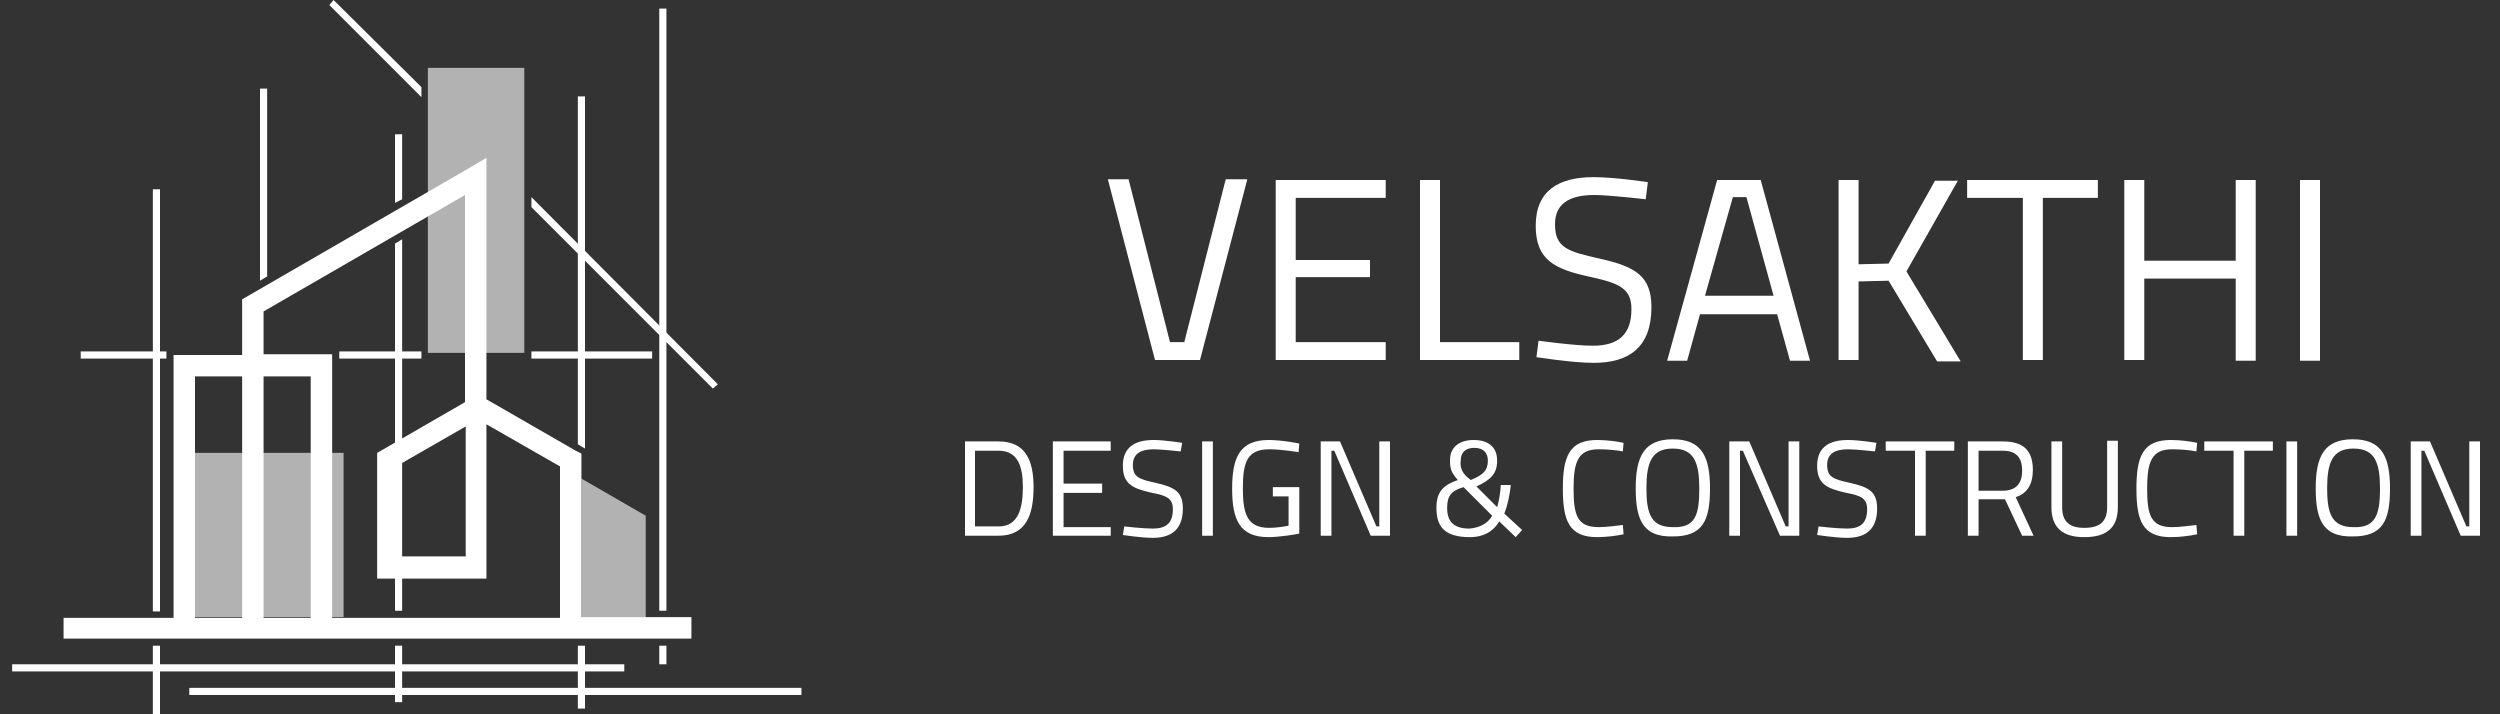 <svg xmlns="http://www.w3.org/2000/svg" xmlns:xlink="http://www.w3.org/1999/xlink" id="Layer_1" x="0px" y="0px" viewBox="0 0 350 100" style="enable-background:new 0 0 350 100;" xml:space="preserve">
<rect x="0" y="0" width="350" height="100" fill="#333333" stroke="none"/>
<style type="text/css">
	.st0{fill-rule:evenodd;clip-rule:evenodd;fill:#B2B2B2;}
	.st1{fill:#FFFFFF;}
	.st2{fill-rule:evenodd;clip-rule:evenodd;fill:#FFFFFF;}
</style>
<g>
	<rect x="27.3" y="63.4" class="st0" width="20.8" height="23"></rect>
	<rect x="74.4" y="49.2" class="st1" width="16.9" height="1"></rect>
	<rect x="47.5" y="49.2" class="st1" width="11.5" height="1"></rect>
	<rect x="11.3" y="49.2" class="st1" width="12" height="1"></rect>
	<rect x="21.4" y="90.4" class="st1" width="1" height="9.6"></rect>
	<rect x="21.4" y="26.5" class="st1" width="1" height="59.1"></rect>
	<polygon class="st1" points="74.4,27.6 100.5,53.8 99.8,54.4 74.4,29  "></polygon>
	<polygon class="st1" points="46.7,0 59,12.2 59,13.6 46.1,0.7  "></polygon>
	<rect x="80.9" y="90.4" class="st1" width="1" height="8.8"></rect>
	<polygon class="st1" points="81.9,13.5 81.9,62.8 80.9,62.2 80.9,13.5  "></polygon>
	<rect x="1.7" y="93" class="st1" width="85.7" height="1"></rect>
	<rect x="92.3" y="90.4" class="st1" width="1" height="2.6"></rect>
	<rect x="92.3" y="1.2" class="st1" width="1" height="84.3"></rect>
	<polygon class="st1" points="55.3,28.4 55.3,18.8 56.3,18.8 56.3,27.9  "></polygon>
	<polygon class="st1" points="55.3,85.5 55.3,34.1 56.3,33.5 56.3,85.5  "></polygon>
	<rect x="55.3" y="90.4" class="st1" width="1" height="7.9"></rect>
	<polygon class="st0" points="90.4,72.2 81.4,67 81.4,86.5 90.4,86.5  "></polygon>
	<rect x="26.5" y="96.3" class="st1" width="85.7" height="1"></rect>
	<polygon class="st2" points="36.4,39.3 37.4,38.7 37.4,12.4 36.4,12.4  "></polygon>
	<rect x="59.9" y="9.5" class="st0" width="13.5" height="39.9"></rect>
	<path class="st1" d="M65.2,77.9V59.7l-9.4,5.4v12.8H65.2z M46.5,86.5h31.9V65.3l-10.3-5.9v20.1v1.5h-1.5H54.3h-1.5v-1.5V64.3v-0.9   l0.7-0.4l11.6-6.7v-29L36.9,43.6v6H45h1.5v1.5V86.5z M36.9,86.5h6.6V52.7h-6.6V86.5z M27.3,86.5h6.6V52.7h-6.6V86.5z M8.9,86.5   h15.4V51.2v-1.5h1.5h8.1v-6.9v-0.9l0.7-0.4l31.3-18.1l2.2-1.3v2.6v31.2l12.5,7.2l0.8,0.4v0.9v22h15.4v3H8.9V86.5z"></path>
</g>
<g>
	<g>
		<path class="st1" d="M174.6,25.2L168,50.4h-6.3l-6.6-25.3h2.9l5.8,22.8h2l5.8-22.8H174.6z"></path>
		<path class="st1" d="M178.6,25.2H194v2.5h-12.6v8.7h10.4v2.4h-10.4v9.1H194v2.5h-15.4V25.2z"></path>
		<path class="st1" d="M198.8,50.4V25.2h2.8v22.7h11.1v2.5H198.8z"></path>
		<path class="st1" d="M230.4,27.9c0,0-5.1-0.6-7.2-0.6c-3.6,0-5.5,1.3-5.5,4.1c0,3.3,1.8,3.8,6.2,4.8c5,1.1,7.3,2.4,7.3,6.8    c0,5.6-3.1,7.8-8.1,7.8c-3,0-8-0.8-8-0.8l0.3-2.3c0,0,5,0.7,7.6,0.7c3.6,0,5.4-1.6,5.4-5.1c0-2.8-1.5-3.6-5.6-4.5    c-5.2-1.1-7.8-2.4-7.8-7.2c0-4.9,3.2-6.8,8.1-6.8c3,0,7.6,0.7,7.6,0.7L230.4,27.9z"></path>
		<path class="st1" d="M240.4,25.2h6.1l6.9,25.3h-2.8l-1.8-6.5H238l-1.8,6.5h-2.8L240.4,25.2z M238.7,41.4h9.6l-3.8-13.8h-1.9    L238.7,41.4z"></path>
		<path class="st1" d="M264.4,39.3l-4.2,0.1v11h-2.8V25.2h2.8v11.8l4.2-0.1l6.5-11.6h3.2l-7.2,12.7l7.6,12.6h-3.3L264.4,39.3z"></path>
		<path class="st1" d="M275.5,25.2h18.2v2.5h-7.7v22.7h-2.8V27.7h-7.8V25.2z"></path>
		<path class="st1" d="M313,39h-12.8v11.4h-2.8V25.2h2.8v11.3H313V25.2h2.8v25.3H313V39z"></path>
		<path class="st1" d="M322,25.2h2.8v25.3H322V25.2z"></path>
	</g>
	<g>
		<path class="st1" d="M135.1,75V61.8h4.7c3.8,0,4.9,2.7,4.9,6.4c0,3.8-1,6.8-4.9,6.8H135.1z M139.8,63.1h-3.3v10.6h3.3    c2.8,0,3.4-2.6,3.4-5.5S142.5,63.1,139.8,63.1z"></path>
		<path class="st1" d="M147.4,61.8h8.1v1.3h-6.6v4.6h5.4v1.3h-5.4v4.8h6.6V75h-8.1V61.8z"></path>
		<path class="st1" d="M165.3,63.2c0,0-2.7-0.3-3.8-0.3c-1.9,0-2.9,0.7-2.9,2.2c0,1.7,0.9,2,3.2,2.5c2.6,0.6,3.8,1.2,3.8,3.6    c0,2.9-1.6,4.1-4.2,4.1c-1.6,0-4.2-0.4-4.2-0.4l0.2-1.2c0,0,2.6,0.3,4,0.3c1.9,0,2.8-0.8,2.8-2.7c0-1.5-0.8-1.9-2.9-2.3    c-2.7-0.6-4.1-1.2-4.1-3.8c0-2.6,1.7-3.6,4.3-3.6c1.6,0,4,0.4,4,0.4L165.3,63.2z"></path>
		<path class="st1" d="M168.3,61.8h1.5V75h-1.5V61.8z"></path>
		<path class="st1" d="M178.2,68.2h3.7v6.5c-0.4,0.1-2.8,0.5-4.3,0.5c-4.1,0-5.1-2.5-5.1-6.8c0-4.4,1.1-6.8,5.1-6.8    c2,0,4.3,0.5,4.3,0.5l-0.1,1.2c0,0-2.4-0.4-4.1-0.4c-3.1,0-3.7,1.8-3.7,5.5c0,3.7,0.7,5.5,3.7,5.5c1,0,2.2-0.2,2.7-0.3v-4.1h-2.2    V68.2z"></path>
		<path class="st1" d="M184.8,61.8h2.8l5.1,11.9h0.4V61.8h1.5V75h-2.7l-5.1-11.9h-0.4V75h-1.5V61.8z"></path>
		<path class="st1" d="M209.6,64.5c0,1.8-0.9,2.7-2.9,3.6l2.9,2.9c0.2-0.6,0.5-2.2,0.5-3.1l1.4,0c-0.1,1.3-0.5,3.1-0.9,4l2.5,2.3    l-0.9,1l-2.3-2.2c-0.9,1.5-2.3,2.2-4.1,2.2c-3.6,0-4.7-1.5-4.7-4.1c0-2.3,1-3.2,3-3.9c-1-1.1-1.1-1.7-1.1-2.8    c0-1.7,1.2-2.8,3.3-2.8C208.5,61.6,209.6,62.7,209.6,64.5z M208.9,72.2l-4-4c-1.7,0.5-2.3,1.2-2.3,2.9c0,1.9,0.9,2.9,3.1,2.9    C207.1,73.9,208.3,73.3,208.9,72.2z M205.3,66.7l0.6,0.5c1.7-0.7,2.4-1.3,2.4-2.7c0-1.1-0.6-1.8-1.9-1.8c-1.2,0-1.9,0.6-1.9,1.8    C204.4,65.3,204.6,66,205.3,66.7z"></path>
		<path class="st1" d="M227.3,74.8c-0.9,0.2-2.4,0.4-3.7,0.4c-4,0-4.8-2.4-4.8-6.8c0-4.5,0.9-6.8,4.8-6.8c1.4,0,2.8,0.2,3.7,0.4    l-0.1,1.2c-0.9-0.2-2.4-0.3-3.4-0.3c-2.9,0-3.5,1.8-3.5,5.5c0,3.7,0.5,5.4,3.5,5.4c1.1,0,2.5-0.2,3.4-0.3L227.3,74.8z"></path>
		<path class="st1" d="M229,68.4c0-4.4,1.1-6.9,5.2-6.9c4.1,0,5.2,2.5,5.2,6.9c0,4.6-1.1,6.7-5.2,6.7C230.1,75.2,229,72.9,229,68.4z     M237.9,68.4c0-3.6-0.7-5.6-3.7-5.6c-3,0-3.7,2-3.7,5.6c0,3.6,0.7,5.4,3.7,5.4C237.3,73.9,237.9,72.2,237.9,68.4z"></path>
		<path class="st1" d="M242.1,61.8h2.8l5.1,11.9h0.4V61.8h1.5V75h-2.7L244,63.1h-0.4V75h-1.5V61.8z"></path>
		<path class="st1" d="M262.5,63.2c0,0-2.7-0.3-3.8-0.3c-1.9,0-2.9,0.7-2.9,2.2c0,1.7,0.9,2,3.2,2.5c2.6,0.6,3.8,1.2,3.8,3.6    c0,2.9-1.6,4.1-4.2,4.1c-1.6,0-4.2-0.4-4.2-0.4l0.2-1.2c0,0,2.6,0.3,4,0.3c1.9,0,2.8-0.8,2.8-2.7c0-1.5-0.8-1.9-2.9-2.3    c-2.7-0.6-4.1-1.2-4.1-3.8c0-2.6,1.7-3.6,4.3-3.6c1.6,0,4,0.4,4,0.4L262.5,63.2z"></path>
		<path class="st1" d="M264,61.8h9.6v1.3h-4V75h-1.5V63.1H264V61.8z"></path>
		<path class="st1" d="M277,69.9V75h-1.5V61.8h4.9c2.8,0,4.2,1.2,4.2,4c0,2-0.8,3.3-2.4,3.8l2.5,5.4h-1.6l-2.4-5.1H277z M280.4,63.1    H277v5.6h3.4c2,0,2.7-1.2,2.7-2.8C283.1,64,282.2,63.1,280.4,63.1z"></path>
		<path class="st1" d="M291.8,73.9c2.1,0,3.2-0.8,3.2-2.9v-9.3h1.5V71c0,3-1.7,4.2-4.7,4.2c-2.9,0-4.6-1.2-4.6-4.2v-9.2h1.5V71    C288.7,73.1,289.8,73.9,291.8,73.9z"></path>
		<path class="st1" d="M307.6,74.8c-0.9,0.2-2.4,0.4-3.7,0.4c-4,0-4.8-2.4-4.8-6.8c0-4.5,0.9-6.8,4.8-6.8c1.4,0,2.8,0.2,3.7,0.4    l-0.1,1.2c-0.9-0.2-2.4-0.3-3.4-0.3c-2.9,0-3.5,1.8-3.5,5.5c0,3.7,0.5,5.4,3.5,5.4c1.1,0,2.5-0.2,3.4-0.3L307.6,74.8z"></path>
		<path class="st1" d="M308.6,61.8h9.6v1.3h-4V75h-1.5V63.1h-4.1V61.8z"></path>
		<path class="st1" d="M320.1,61.8h1.5V75h-1.5V61.8z"></path>
		<path class="st1" d="M324.2,68.4c0-4.4,1.1-6.9,5.2-6.9s5.2,2.5,5.2,6.9c0,4.6-1.1,6.7-5.2,6.7C325.3,75.2,324.2,72.9,324.2,68.4z     M333.2,68.4c0-3.6-0.7-5.6-3.7-5.6c-3,0-3.7,2-3.7,5.6c0,3.6,0.7,5.4,3.7,5.4C332.5,73.9,333.2,72.2,333.2,68.4z"></path>
		<path class="st1" d="M337.4,61.8h2.8l5.1,11.9h0.4V61.8h1.5V75h-2.7l-5.1-11.9h-0.4V75h-1.5V61.8z"></path>
	</g>
</g>
</svg>
